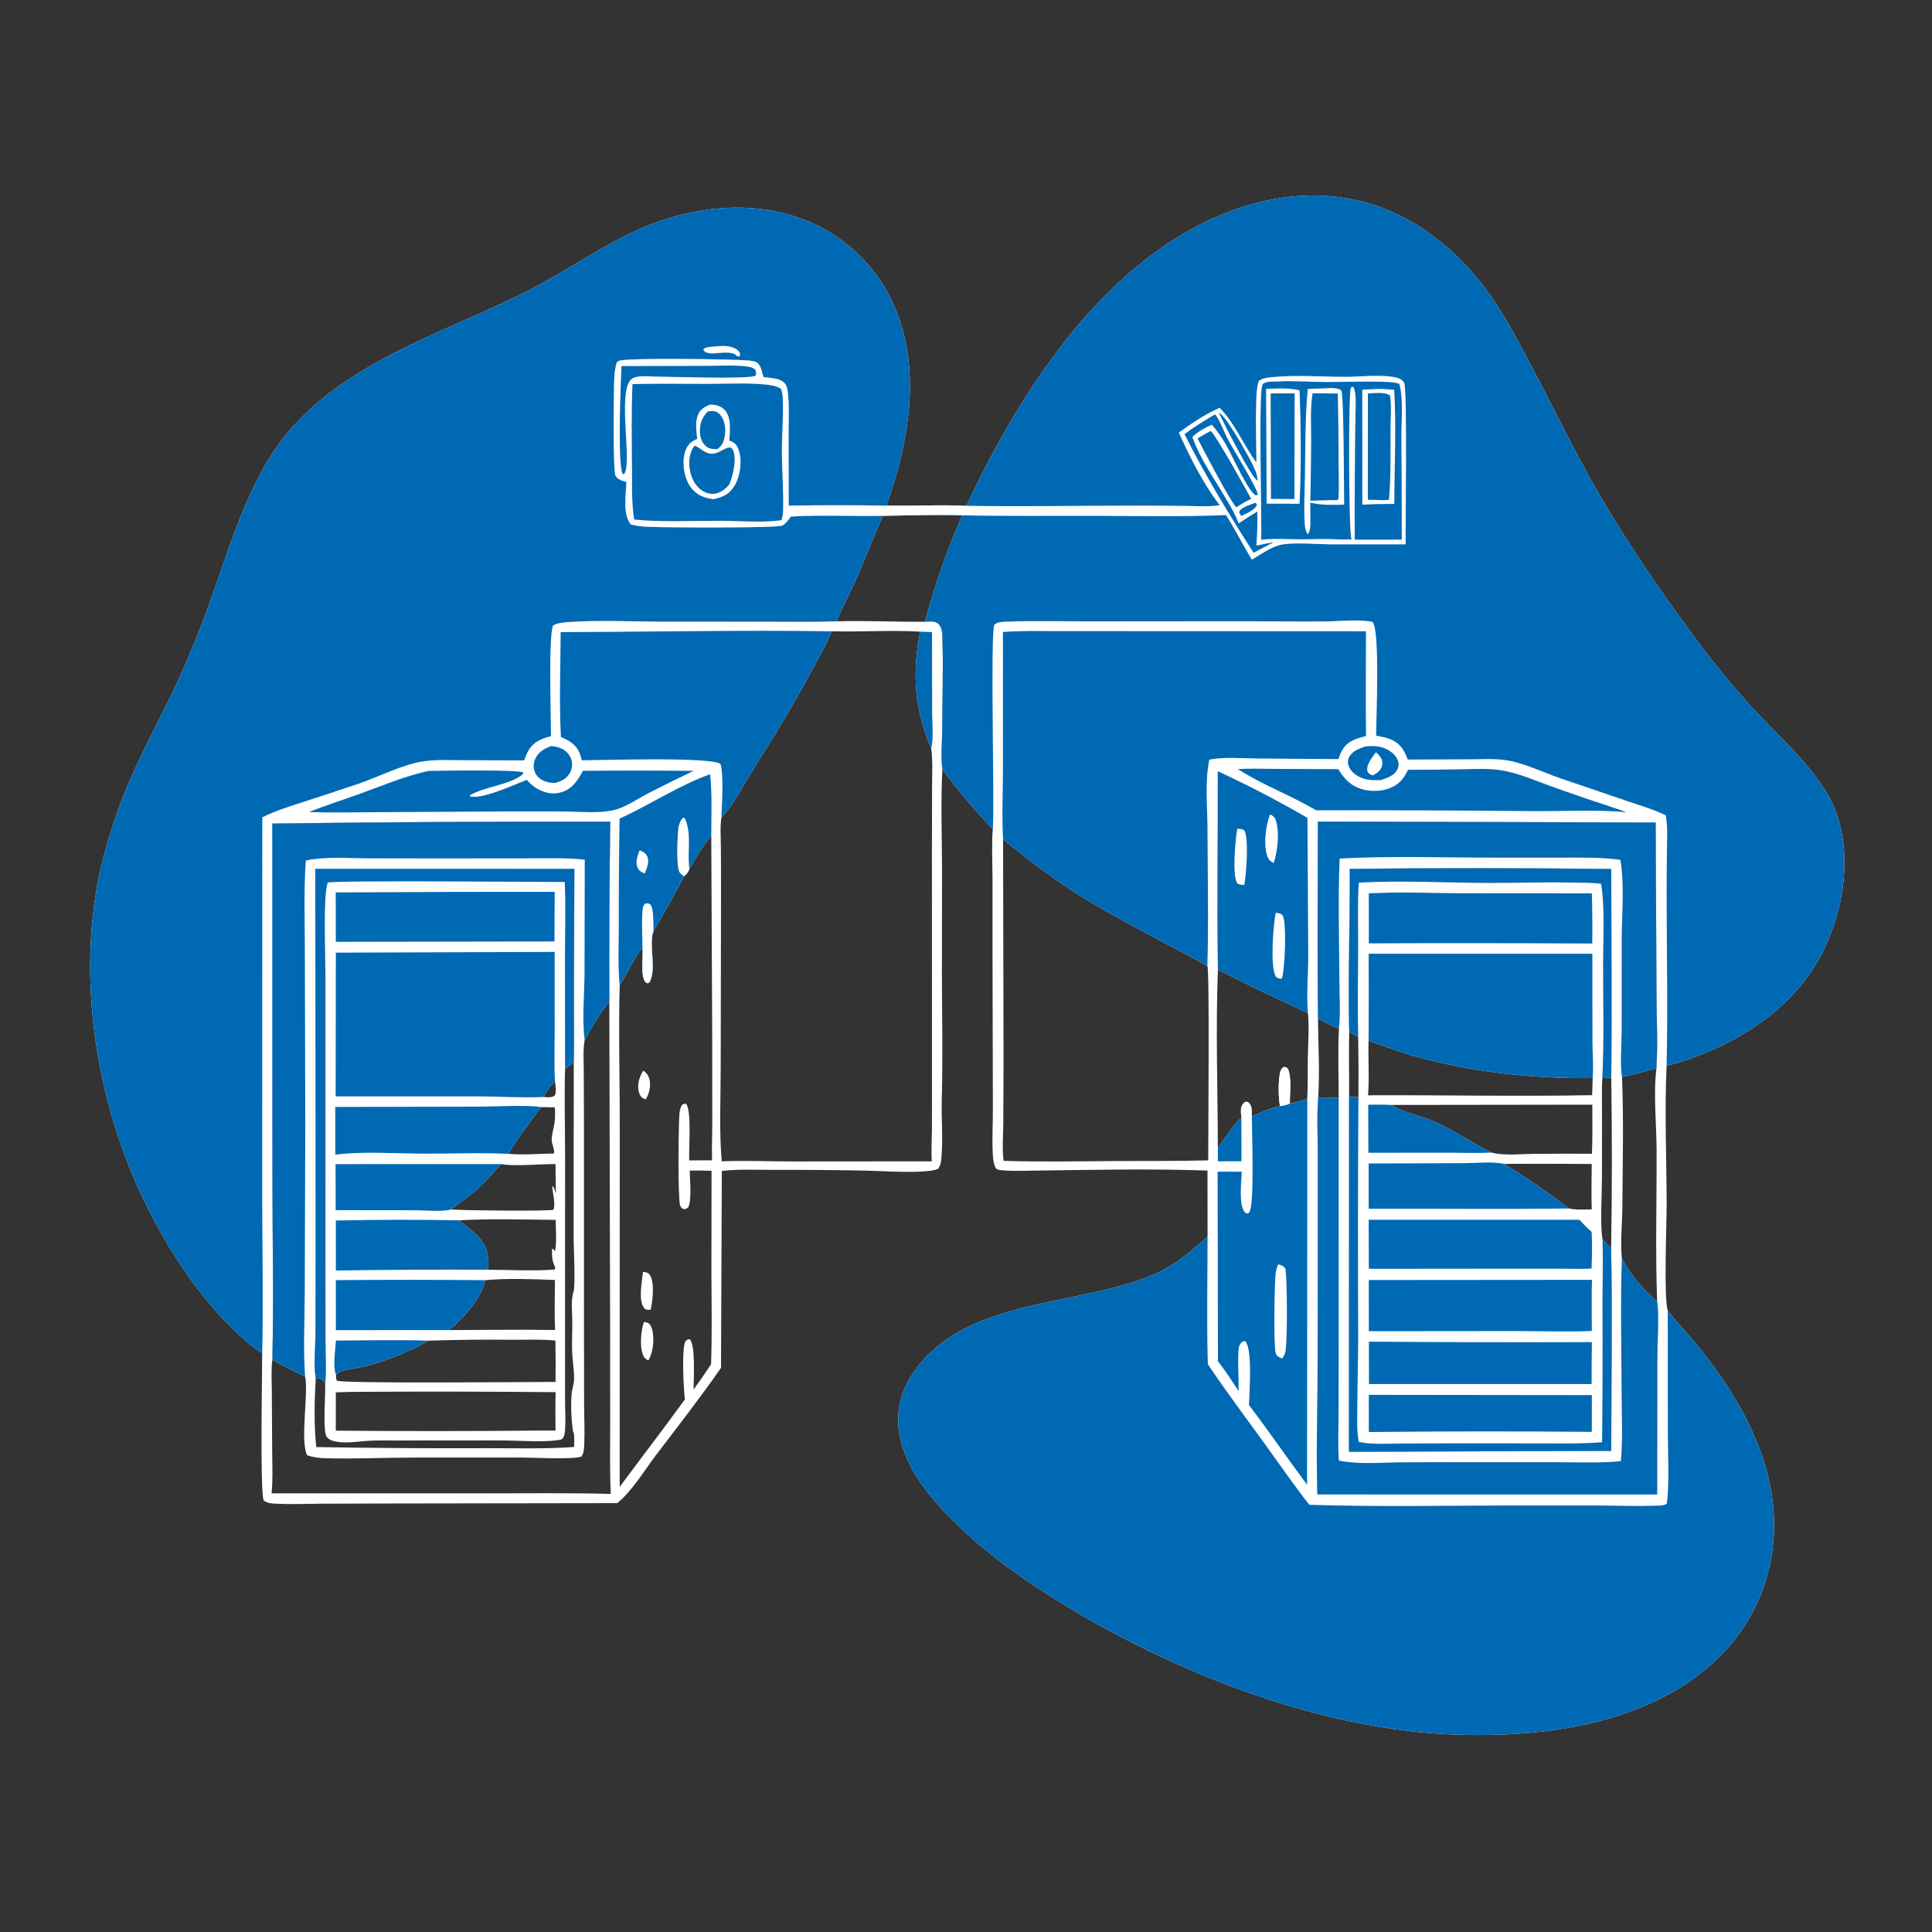 <?xml version="1.0" encoding="utf-8" ?>
<svg xmlns="http://www.w3.org/2000/svg" xmlns:xlink="http://www.w3.org/1999/xlink" width="1024" height="1024">
	<rect width="100%" height="100%" fill="#333333" stroke="none"/>
	<path fill="white" d="M512.238 268.076C541.133 206.354 586.42 135.794 653.711 111.37C681.89 101.142 712.538 100.391 739.965 113.285C758.726 122.105 774.582 136.187 787.033 152.615C796.059 164.525 802.991 177.704 809.981 190.862C819.223 208.259 827.963 225.919 837.22 243.304C854.161 275.118 873.904 304.814 895.237 333.822Q910.094 354.323 926.98 373.188C942.121 390.22 965.492 409.175 973.222 430.809C981.535 454.074 977.235 481.497 966.682 503.301C952.6 532.396 924.624 551.153 894.77 561.527Q889.131 563.477 883.328 564.867C882.213 589.16 883.312 613.804 883.36 638.14C883.381 648.397 881.776 688.238 883.941 694.658C889.252 701.551 895.482 707.794 900.911 714.62C922.713 742.035 941.425 775.169 940.22 811.286Q940.189 812.495 940.129 813.703Q940.068 814.911 939.978 816.117Q939.888 817.324 939.767 818.527Q939.647 819.731 939.497 820.931Q939.347 822.131 939.167 823.327Q938.987 824.524 938.777 825.715Q938.568 826.906 938.329 828.092Q938.09 829.278 937.821 830.457Q937.553 831.636 937.255 832.809Q936.958 833.981 936.631 835.146Q936.304 836.31 935.949 837.467Q935.594 838.623 935.21 839.77Q934.826 840.917 934.413 842.054Q934.001 843.191 933.56 844.318Q933.12 845.444 932.652 846.56Q932.183 847.675 931.688 848.778Q931.192 849.881 930.669 850.972Q930.146 852.063 929.596 853.14Q929.046 854.217 928.469 855.281Q927.893 856.344 927.29 857.393Q926.687 858.442 926.059 859.475Q925.43 860.508 924.776 861.526Q924.122 862.543 923.443 863.544Q922.764 864.545 922.06 865.529Q921.357 866.513 920.629 867.479Q919.901 868.445 919.149 869.393Q918.397 870.34 917.623 871.269Q916.848 872.198 916.05 873.107Q915.252 874.016 914.432 874.905Q913.612 875.795 912.77 876.663Q911.928 877.532 911.065 878.379Q910.202 879.226 909.318 880.052C873.373 913.741 819.175 920.926 771.975 919.396C701.361 917.107 625.655 887.778 565.815 851.63C541.947 837.212 518.637 820.706 499.554 800.219C487.123 786.873 475.307 769.618 476.085 750.56C476.471 741.107 480.264 732.448 485.927 724.972C513.726 688.276 570.462 692.217 609.499 676.387C621.944 671.341 630.235 664.335 640.032 655.398L640.003 620.415C609.491 619.361 578.225 620.055 547.682 620.462C544.79 620.5 529.369 621.044 528.088 619.47C526.427 617.431 526.261 613.215 526.142 610.639C525.782 602.845 526.305 595.025 526.243 587.228L526.069 511.607L526.058 465.495C526.032 456.891 525.517 448.04 526.19 439.479C516.564 429.244 507.688 419.056 499.468 407.656C498.573 425.134 499.244 442.835 499.3 460.333L499.228 517.803C499.336 539.42 499.736 561.031 499.161 582.643C498.895 592.653 499.821 602.859 499.032 612.829C498.828 615.409 498.747 617.554 497.081 619.612C490.232 622.271 467.056 620.593 459.169 620.454Q434.554 619.975 409.934 620.058C400.92 620.055 391.538 619.597 382.584 620.611L382.148 724.974C371.164 740.83 359.326 755.93 347.664 771.277C341.36 779.571 335.233 790.042 327.159 796.696L208.289 796.873L170.139 796.985C162.417 797.037 154.573 797.379 146.861 797.02C144.484 796.91 141.709 796.839 139.787 795.321C137.708 790.846 139.024 727.674 138.963 717.066C135.159 715.079 131.35 711.651 128.164 708.807C106.704 689.651 89.218 662.715 76.706 636.981C52.967 588.154 42.287 528.847 50.572 474.99C52.843 460.224 56.917 445.621 61.802 431.52C69.641 408.891 80.964 388.427 91.409 366.996C96.462 356.628 100.889 345.883 105.209 335.194C117.385 305.068 125.244 271.837 142.077 243.889C171.503 195.033 230.643 178.78 278.543 154.756C297.679 145.158 315.277 132.711 334.591 123.431C361.666 110.422 394.645 105.268 423.493 115.468Q424.494 115.816 425.485 116.189Q426.477 116.561 427.459 116.958Q428.442 117.355 429.414 117.776Q430.386 118.197 431.348 118.642Q432.309 119.087 433.259 119.556Q434.209 120.024 435.148 120.516Q436.086 121.008 437.012 121.523Q437.938 122.038 438.851 122.575Q439.764 123.113 440.664 123.672Q441.563 124.232 442.448 124.814Q443.334 125.396 444.204 125.999Q445.075 126.603 445.931 127.228Q446.786 127.853 447.626 128.498Q448.466 129.144 449.29 129.81Q450.114 130.477 450.921 131.163Q451.728 131.849 452.518 132.555Q453.308 133.261 454.08 133.987Q454.852 134.712 455.606 135.456Q456.36 136.2 457.096 136.963Q457.831 137.725 458.548 138.506Q459.264 139.286 459.961 140.084Q460.658 140.882 461.336 141.697Q462.013 142.511 462.67 143.343Q463.326 144.174 463.962 145.021Q464.599 145.868 465.214 146.731Q465.829 147.594 466.422 148.471Q467.016 149.349 467.588 150.241Q468.159 151.133 468.709 152.038Q469.258 152.944 469.786 153.863Q470.313 154.782 470.817 155.714Q471.321 156.646 471.802 157.59Q472.283 158.534 472.741 159.489C488.988 193.854 482.038 233.498 469.826 268.004C483.919 268.155 498.172 267.493 512.238 268.076ZM510.022 273.117C496.001 272.66 482.005 273.21 467.992 273.393C451.739 273.714 435.407 272.816 419.172 273.784C417.931 275.479 416.58 277.47 414.71 278.529C412.174 279.965 351.78 279.616 343.786 279.228C340.6 279.074 337.348 278.855 334.288 277.897C330.01 272.556 331.662 261.928 332.075 255.452C329.999 254.881 327.494 254.251 326.279 252.308C324.805 249.951 325.243 205.735 325.609 199.883C325.77 197.31 326.14 194.825 326.79 192.327C327.416 191.621 327.407 191.482 328.378 191.169C333.296 189.585 387.986 190.381 395.802 191.002C397.524 191.139 399.952 191.275 401.401 192.321C403.331 193.715 403.997 197.644 404.629 199.829C408.172 200.403 413.399 200.293 415.94 203.175C417.306 204.724 417.485 207.246 417.689 209.245C418.379 216.022 417.935 223.105 417.946 229.921L418.019 268.004Q443.922 267.56 469.826 268.004C482.038 233.498 488.988 193.854 472.741 159.489Q472.283 158.534 471.802 157.59Q471.321 156.646 470.817 155.714Q470.313 154.782 469.786 153.863Q469.258 152.944 468.709 152.038Q468.159 151.133 467.588 150.241Q467.016 149.349 466.422 148.471Q465.829 147.594 465.214 146.731Q464.599 145.868 463.962 145.021Q463.326 144.174 462.67 143.343Q462.013 142.511 461.336 141.697Q460.658 140.882 459.961 140.084Q459.264 139.286 458.548 138.506Q457.831 137.725 457.096 136.963Q456.36 136.2 455.606 135.456Q454.852 134.712 454.08 133.987Q453.308 133.261 452.518 132.555Q451.728 131.849 450.921 131.163Q450.114 130.477 449.29 129.81Q448.466 129.144 447.626 128.498Q446.786 127.853 445.931 127.228Q445.075 126.603 444.205 125.999Q443.334 125.396 442.448 124.814Q441.563 124.232 440.664 123.672Q439.764 123.113 438.851 122.575Q437.938 122.038 437.012 121.523Q436.086 121.008 435.148 120.516Q434.209 120.024 433.259 119.556Q432.309 119.087 431.348 118.642Q430.386 118.197 429.414 117.776Q428.442 117.355 427.459 116.958Q426.477 116.561 425.485 116.189Q424.494 115.816 423.493 115.468C394.645 105.268 361.666 110.422 334.591 123.431C315.277 132.711 297.679 145.158 278.543 154.756C230.643 178.78 171.503 195.033 142.077 243.889C125.244 271.837 117.385 305.068 105.209 335.194C100.889 345.883 96.462 356.628 91.409 366.996C80.964 388.427 69.641 408.891 61.802 431.52C56.917 445.621 52.843 460.224 50.572 474.99C42.287 528.847 52.967 588.154 76.706 636.981C89.218 662.715 106.704 689.651 128.164 708.807C131.35 711.651 135.159 715.079 138.963 717.066C139.024 727.674 137.708 790.846 139.787 795.321C141.709 796.839 144.484 796.91 146.861 797.02C154.573 797.379 162.417 797.037 170.139 796.985L208.289 796.873L327.159 796.696C335.233 790.042 341.36 779.571 347.664 771.277C359.326 755.93 371.164 740.83 382.148 724.974L382.584 620.611C391.538 619.597 400.92 620.055 409.934 620.058Q434.554 619.975 459.169 620.454C467.056 620.593 490.232 622.271 497.081 619.612C498.747 617.554 498.828 615.409 499.032 612.829C499.821 602.859 498.895 592.653 499.161 582.643C499.736 561.031 499.336 539.42 499.228 517.803L499.3 460.333C499.244 442.835 498.573 425.134 499.468 407.656C498.616 401.157 499.327 394.123 499.359 387.541C499.439 371.373 500.013 354.988 499.517 338.839C499.429 335.97 499.511 332.485 497.147 330.487C495.316 328.941 492.376 329.416 490.157 329.524C495.533 310.222 501.929 291.474 510.022 273.117ZM645.479 608.225C649.848 602.727 652.859 597.274 657.97 592.232C657.764 590.511 657.44 588.665 657.867 586.954C658.215 585.565 658.916 584.643 660.143 583.901C661.038 583.985 661.291 583.832 661.976 584.51C663.868 586.384 663.48 589.17 663.519 591.636C668.292 589.649 673.312 587.295 678.394 586.256C677.617 581.303 677.454 574.673 678.252 569.717C678.529 567.997 678.857 566.636 680.298 565.546C681.584 565.581 681.596 565.544 682.562 566.382C684.799 571.331 683.522 579.42 683.664 584.871C686.787 584.159 690.032 583.623 692.901 582.147C693.248 574.857 693.041 567.482 693.184 560.176C693.332 552.583 693.937 544.582 693.247 537.018C685.558 533.201 677.66 529.776 669.924 526.051C661.745 522.113 653.733 517.851 645.507 514.008C644.309 545.401 645.395 576.831 645.479 608.225ZM877.539 435.942L698.489 435.444C698.482 470.257 698.121 505.109 698.562 539.917C698.669 553.794 699.564 567.99 698.652 581.828C697.907 592.042 698.465 602.636 698.468 612.894L698.458 672.018L698.326 734.982C698.136 753.975 697.582 773.084 698.262 792.069L878.285 792.083L878.4 719.476C878.413 712.507 879.399 695.879 878.316 689.864C877.339 663.246 878.125 636.398 878.036 609.752C877.989 595.468 876.248 580.393 877.942 566.208C878.755 552.917 877.978 539.079 877.967 525.742L877.539 435.942ZM639.94 511.981C616.853 499.182 593.193 487.83 570.817 473.7C557.057 465.01 544.253 455.136 531.651 444.876L531.9 562.156L531.763 595.56C531.707 602.041 531.079 608.841 531.934 615.272C551.483 615.879 570.984 615.52 590.536 615.383C607.146 615.266 623.78 615.444 640.383 615.016C640.338 604.119 641.167 514.685 639.94 511.981Z"/>
	<path fill="white" d="M138.963 717.066C135.159 715.079 131.35 711.651 128.164 708.807C106.704 689.651 89.218 662.715 76.706 636.981C52.967 588.154 42.287 528.847 50.572 474.99C52.843 460.224 56.917 445.621 61.802 431.52C69.641 408.891 80.964 388.427 91.409 366.996C96.462 356.628 100.889 345.883 105.209 335.194C117.385 305.068 125.244 271.837 142.077 243.889C171.503 195.033 230.643 178.78 278.543 154.756C297.679 145.158 315.277 132.711 334.591 123.431C361.666 110.422 394.645 105.268 423.493 115.468Q424.494 115.816 425.485 116.189Q426.477 116.561 427.459 116.958Q428.442 117.355 429.414 117.776Q430.386 118.197 431.348 118.642Q432.309 119.087 433.259 119.556Q434.209 120.024 435.148 120.516Q436.086 121.008 437.012 121.523Q437.938 122.038 438.851 122.575Q439.764 123.113 440.664 123.672Q441.563 124.232 442.448 124.814Q443.334 125.396 444.204 125.999Q445.075 126.603 445.931 127.228Q446.786 127.853 447.626 128.498Q448.466 129.144 449.29 129.81Q450.114 130.477 450.921 131.163Q451.728 131.849 452.518 132.555Q453.308 133.261 454.08 133.987Q454.852 134.712 455.606 135.456Q456.36 136.2 457.096 136.963Q457.831 137.725 458.548 138.506Q459.264 139.286 459.961 140.084Q460.658 140.882 461.336 141.697Q462.013 142.511 462.67 143.343Q463.326 144.174 463.962 145.021Q464.599 145.868 465.214 146.731Q465.829 147.594 466.422 148.471Q467.016 149.349 467.588 150.241Q468.159 151.133 468.709 152.038Q469.258 152.944 469.786 153.863Q470.313 154.782 470.817 155.714Q471.321 156.646 471.802 157.59Q472.283 158.534 472.741 159.489C488.988 193.854 482.038 233.498 469.826 268.004Q443.923 267.56 418.019 268.004L417.946 229.921C417.935 223.105 418.379 216.022 417.689 209.245C417.485 207.246 417.306 204.724 415.94 203.175C413.399 200.293 408.172 200.403 404.629 199.829C403.997 197.644 403.331 193.715 401.401 192.321C399.952 191.275 397.524 191.139 395.802 191.002C387.986 190.381 333.296 189.585 328.378 191.169C327.407 191.482 327.416 191.621 326.79 192.327C326.14 194.825 325.77 197.31 325.609 199.883C325.243 205.735 324.805 249.951 326.279 252.308C327.494 254.251 329.999 254.881 332.075 255.452C331.662 261.928 330.01 272.556 334.288 277.897C337.348 278.855 340.6 279.074 343.786 279.228C351.78 279.616 412.174 279.965 414.71 278.529C416.58 277.47 417.931 275.479 419.172 273.784C435.407 272.816 451.739 273.714 467.992 273.393C462.993 284.506 458.684 295.935 453.753 307.086C450.483 314.482 446.353 321.775 443.517 329.314C458.986 328.83 474.644 329.707 490.157 329.524C492.376 329.416 495.316 328.941 497.147 330.487C499.511 332.485 499.429 335.97 499.517 338.839C500.013 354.988 499.439 371.373 499.359 387.541C499.327 394.123 498.616 401.157 499.468 407.656C498.573 425.134 499.244 442.835 499.3 460.333L499.228 517.803C499.336 539.42 499.736 561.031 499.161 582.643C498.895 592.653 499.821 602.859 499.032 612.829C498.828 615.409 498.747 617.554 497.081 619.612C490.232 622.271 467.056 620.593 459.169 620.454Q434.554 619.975 409.934 620.058C400.92 620.055 391.538 619.597 382.584 620.611L382.148 724.974C371.164 740.83 359.326 755.93 347.664 771.277C341.36 779.571 335.233 790.042 327.159 796.696L208.289 796.873L170.139 796.985C162.417 797.037 154.573 797.379 146.861 797.02C144.484 796.91 141.709 796.839 139.787 795.321C137.708 790.846 139.024 727.674 138.963 717.066ZM144.37 720.577C143.637 726.047 144.068 732.094 144.075 737.62L144.249 768.624C144.327 776.231 144.676 783.936 143.948 791.514L255.847 791.508C278.458 791.511 301.119 791.209 323.722 791.797C323.15 779.328 323.388 766.736 323.411 754.254L323.375 702.918L322.955 530.831Q322.798 483.17 323.437 435.513Q233.881 435.32 144.333 436.506L144.397 622.258C144.402 654.993 145.061 687.857 144.37 720.577ZM493.566 396.759C484.706 375.725 483.31 357.015 487.726 334.783C472.126 333.884 456.403 334.988 440.781 334.595C438.562 340.727 434.869 346.714 431.811 352.49C421.458 372.051 410.049 390.598 398.3 409.337C393.244 417.401 388.924 426.375 382.378 433.357C381.586 437.804 382.045 443.18 382.064 447.724Q382.186 461.782 382.153 475.841L381.99 565.217C381.992 581.824 381.116 598.993 382.518 615.513C394.877 615.034 407.48 615.584 419.87 615.595L493.879 615.533C493.49 609.488 493.925 603.395 493.949 597.34L493.962 563.031L493.943 449.947L494.015 416.857C494.027 410.246 494.453 403.308 493.566 396.759ZM362.534 464.486C357.492 474.358 351.927 483.933 346.367 493.52C346.266 493.828 346.158 494.135 346.064 494.446C343.986 501.359 348.074 513.945 344.212 520.705L343.209 521.186C342.107 520.734 341.75 520.35 341.329 519.203C339.595 514.473 340.942 507.438 340.53 502.34C335.62 508.098 332.872 515.831 328.446 522.076C327.756 547.859 328.555 573.839 328.487 599.647L328.453 788.077C339.901 772.569 351.72 757.309 363.009 741.689C362.296 736.09 361.227 714.879 363.25 710.921C364.284 710.076 364.22 709.763 365.617 709.84C368.769 713.333 367.616 731.091 367.588 736.49Q372.415 729.928 376.869 723.108C377.442 707.073 377.118 690.915 377.066 674.866L377.135 620.53C373.275 620.393 369.422 620.392 365.56 620.405C365.629 624.952 366.774 636.604 364.678 640.046C363.512 640.83 363.452 640.866 362.051 640.813C361.206 640.102 360.761 639.845 360.443 638.747C359.231 634.55 359.6 596.355 360.108 590.352C360.257 588.595 360.565 587.242 361.41 585.697C362.513 585.006 362.477 584.855 363.728 585.118C366.678 589.414 364.96 608.708 365.303 615.025Q371.353 615.044 377.403 615.003C377.189 608.485 377.525 601.884 377.514 595.351L377.481 548.254L376.986 442.97C372.383 448.329 368.984 454.477 365.413 460.541C364.715 462.366 364.077 463.252 362.534 464.486Z"/>
	<path fill="#0069B4" d="M138.963 717.066C135.159 715.079 131.35 711.651 128.164 708.807C106.704 689.651 89.218 662.715 76.706 636.981C52.967 588.154 42.287 528.847 50.572 474.99C52.843 460.224 56.917 445.621 61.802 431.52C69.641 408.891 80.964 388.427 91.409 366.996C96.462 356.628 100.889 345.883 105.209 335.194C117.385 305.068 125.244 271.837 142.077 243.889C171.503 195.033 230.643 178.78 278.543 154.756C297.679 145.158 315.277 132.711 334.591 123.431C361.666 110.422 394.645 105.268 423.493 115.468Q424.494 115.816 425.485 116.189Q426.477 116.561 427.459 116.958Q428.442 117.355 429.414 117.776Q430.386 118.197 431.348 118.642Q432.309 119.087 433.259 119.556Q434.209 120.024 435.148 120.516Q436.086 121.008 437.012 121.523Q437.938 122.038 438.851 122.575Q439.764 123.113 440.664 123.672Q441.563 124.232 442.448 124.814Q443.334 125.396 444.204 125.999Q445.075 126.603 445.931 127.228Q446.786 127.853 447.626 128.498Q448.466 129.144 449.29 129.81Q450.114 130.477 450.921 131.163Q451.728 131.849 452.518 132.555Q453.308 133.261 454.08 133.987Q454.852 134.712 455.606 135.456Q456.36 136.2 457.096 136.963Q457.831 137.725 458.548 138.506Q459.264 139.286 459.961 140.084Q460.658 140.882 461.336 141.697Q462.013 142.511 462.67 143.343Q463.326 144.174 463.962 145.021Q464.599 145.868 465.214 146.731Q465.829 147.594 466.422 148.471Q467.016 149.349 467.588 150.241Q468.159 151.133 468.709 152.038Q469.258 152.944 469.786 153.863Q470.313 154.782 470.817 155.714Q471.321 156.646 471.802 157.59Q472.283 158.534 472.741 159.489C488.988 193.854 482.038 233.498 469.826 268.004Q443.923 267.56 418.019 268.004L417.946 229.921C417.935 223.105 418.379 216.022 417.689 209.245C417.485 207.246 417.306 204.724 415.94 203.175C413.399 200.293 408.172 200.403 404.629 199.829C403.997 197.644 403.331 193.715 401.401 192.321C399.952 191.275 397.524 191.139 395.802 191.002C387.986 190.381 333.296 189.585 328.378 191.169C327.407 191.482 327.416 191.621 326.79 192.327C326.14 194.825 325.77 197.31 325.609 199.883C325.243 205.735 324.805 249.951 326.279 252.308C327.494 254.251 329.999 254.881 332.075 255.452C331.662 261.928 330.01 272.556 334.288 277.897C337.348 278.855 340.6 279.074 343.786 279.228C351.78 279.616 412.174 279.965 414.71 278.529C416.58 277.47 417.931 275.479 419.172 273.784C435.407 272.816 451.739 273.714 467.992 273.393C462.993 284.506 458.684 295.935 453.753 307.086C450.483 314.482 446.353 321.775 443.517 329.314C431.038 329.759 418.471 329.495 405.981 329.505L348.276 329.477C332.894 329.358 317.232 328.639 301.88 329.655C299.039 329.843 295.463 330.057 293.046 331.636C290.664 338.388 292.028 380.314 292.044 390.195C287.215 391.398 283.014 393.021 280.281 397.482C279.215 399.223 278.508 401.095 277.828 403.011L245.866 402.919C238.914 402.906 231.724 402.533 224.823 403.453C214.041 404.89 200.645 411.729 190.164 415.338Q175.611 420.257 160.991 424.974C153.649 427.383 145.886 429.671 139.012 433.23L138.992 637.212C138.992 663.778 139.618 690.518 138.963 717.066Z"/>
	<path fill="white" d="M377.907 183.696C381.121 183.412 385.088 182.983 388.156 184.087C389.766 184.667 391.502 185.477 392.165 187.169C392.474 187.959 392.176 188.234 391.904 188.974C390.485 188.973 390.35 188.504 389.335 187.622C383.847 185.774 379.12 188.182 374.866 186.97C373.638 186.62 373.426 186.322 372.775 185.336L373.135 184.751C374.709 183.936 376.162 183.854 377.907 183.696Z"/>
	<path fill="white" d="M144.333 436.506Q233.881 435.321 323.437 435.513Q322.798 483.169 322.955 530.831C317.766 537.129 313.88 544.188 309.89 551.269C309.863 551.416 309.833 551.562 309.808 551.709C308.937 556.846 309.387 562.642 309.406 567.857L309.509 595.743L309.524 704.509L309.591 744.829C309.611 751.357 309.956 757.98 309.692 764.496C309.595 766.872 309.643 770.223 308.1 772.069C302.558 773.646 283.922 772.557 277.287 772.537L219.481 772.536C203.908 772.55 188.17 773.309 172.628 772.906C169.329 772.82 165.873 772.419 162.763 771.28C158.918 763.282 163.652 738.728 161.707 729.488C155.633 726.932 150.022 723.94 144.37 720.577C145.061 687.857 144.402 654.993 144.397 622.258L144.333 436.506ZM167.372 730.293C166.671 742.2 166.342 755.144 167.621 766.983Q213.087 767.753 258.559 767.572C273.693 767.551 289.179 768.042 304.27 766.92C304.405 763.951 304.491 761.267 303.936 758.328L303.848 759.255L303.733 759.192C302.871 752.791 302.408 745.173 302.992 738.731C303.24 735.994 304.271 733.531 304.285 730.726C304.308 725.882 303.413 721.183 303.239 716.361C303.039 710.823 303.428 705.256 303.326 699.713C303.229 694.429 302.523 689.554 303.998 684.365L303.96 684.886C305.105 681.08 304.032 661.331 304.032 656.036L304.104 563.202C304.42 551.611 304.151 539.967 304.192 528.368L304.421 460.517L167.094 460.503L167.331 660.221L167.185 708.264C167.145 714.608 166.134 724.35 167.372 730.293Z"/>
	<path fill="#0069B4" d="M144.333 436.506Q233.881 435.321 323.437 435.513Q322.798 483.169 322.955 530.831C317.766 537.129 313.88 544.188 309.89 551.269C308.469 540.301 309.695 527.412 309.813 516.256L309.931 455.628C299.527 454.513 288.975 454.928 278.522 454.942L231.403 454.988L193.939 454.927C183.373 454.844 172.541 453.918 162.108 456.075C160.925 471.924 161.577 488.416 161.575 504.329L161.812 596.239L161.52 685.044C161.49 699.742 160.679 714.857 161.707 729.488C155.633 726.932 150.022 723.94 144.37 720.577C145.061 687.857 144.402 654.993 144.397 622.258L144.333 436.506Z"/>
	<path fill="white" d="M167.094 460.503L304.421 460.517L304.192 528.368C304.151 539.967 304.42 551.611 304.104 563.202C302.501 564.275 300.989 565.388 299.5 566.613C299.049 582.038 299.51 597.575 299.507 613.015L299.483 707.742L299.49 742.052C299.495 747.087 299.869 752.315 299.533 757.326C299.422 758.978 299.239 761.298 298.047 762.563C297.611 763.025 297.176 763.03 296.576 763.141C288.695 764.601 275.336 763.508 266.928 763.477L208.267 763.482C203.867 763.491 199.442 763.397 195.049 763.667C190.208 763.964 185.257 764.834 180.411 764.387C177.853 764.151 174.695 763.692 173.091 761.428C171.042 758.535 172.518 739.204 172.377 733.884C172.065 733.203 171.737 732.371 171.277 731.781C170.327 730.561 168.792 730.497 167.372 730.293C166.134 724.35 167.145 714.608 167.185 708.264L167.331 660.221L167.094 460.503ZM294.428 758.213C294.426 751.447 294.259 744.633 294.497 737.874Q240.492 737.37 186.485 737.721L177.992 737.945L177.987 758.284Q232.181 758.745 286.375 758.228L294.428 758.213ZM178.133 728.726C178.102 729.902 177.946 730.77 178.605 731.799C183.148 733.403 279.429 732.458 294.461 732.455Q294.559 721.478 294.379 710.503C287.173 709.769 279.656 710.143 272.399 710.114Q249.668 709.845 226.947 710.574C219.383 715.223 210.193 718.903 201.811 721.783C197.469 723.276 193.116 724.299 188.618 725.199C186.072 725.708 182.642 725.954 180.287 727.009C179.278 727.461 178.843 727.917 178.133 728.726ZM294.206 704.941C293.793 696.138 294.115 687.237 294.127 678.423C282.515 677.972 268.752 677.426 257.266 678.519C254.34 689.372 246.346 697.725 238.064 704.971C256.766 704.949 275.51 704.592 294.206 704.941ZM294.16 573.061C291.757 575.614 289.601 578.164 288.209 581.43C290.375 581.557 292.304 581.974 294.088 580.595C295.023 578.394 294.359 575.408 294.16 573.061ZM243.287 646.783C250.597 653.085 258.178 657.019 258.868 667.835C258.98 669.592 258.952 671.27 258.53 672.985C270.177 673.011 282.372 673.776 293.968 672.9L294.33 671.876C292.656 668.484 292.445 665.845 292.578 662.073L293.082 661.82L294.224 663.416L293.411 664.794C295.491 661.883 294.485 650.9 294.503 646.566C277.514 646.382 260.241 645.877 243.287 646.783ZM286.76 586.779C280.857 594.878 274.546 602.889 269.496 611.557C277.338 612.249 285.731 611.52 293.628 611.382C294.076 609.215 292.418 606.43 292.407 604.117C292.394 601.417 293.42 598.194 293.851 595.494C294.306 592.644 294.231 589.798 294.105 586.927L286.76 586.779ZM265.579 616.982C260.936 622.103 256.401 627.398 251.117 631.879C247.263 635.147 242.986 637.85 239.069 641.038C243.862 641.557 291.589 642.079 293.352 641.184C294.596 638.216 292.8 631.98 292.703 628.564C293.335 629.121 293.578 629.378 293.838 630.208C294.01 630.76 294.169 631.317 294.377 631.857L294.634 632.507L294.426 616.979C286.869 616.935 272.044 618.31 265.579 616.982Z"/>
	<path fill="#0069B4" d="M167.094 460.503L304.421 460.517L304.192 528.368C304.151 539.967 304.42 551.611 304.104 563.202C302.501 564.275 300.989 565.388 299.5 566.613L299.444 507.196C299.485 493.984 299.878 480.678 299.322 467.478C286.256 467.477 176.395 466.518 173.73 467.806C171.144 473.964 172.505 507.997 172.505 517.39L172.487 664.95L172.537 710.311C172.549 718.046 173.131 726.214 172.377 733.884C172.065 733.203 171.737 732.371 171.277 731.781C170.327 730.561 168.792 730.497 167.372 730.293C166.134 724.35 167.145 714.608 167.185 708.264L167.331 660.221L167.094 460.503Z"/>
	<path fill="#0069B4" d="M178.002 504.92L293.977 504.534L293.964 548.894C293.961 556.914 293.681 565.057 294.16 573.061C291.757 575.614 289.601 578.164 288.209 581.43C276.464 581.958 264.562 581.122 252.797 581.081L177.905 581.086L178.002 504.92Z"/>
	<path fill="#0069B4" d="M238.832 472.746L293.978 472.665L293.888 499.001L234.25 499.093L177.994 499.192L177.946 472.999L238.832 472.746Z"/>
	<path fill="#0069B4" d="M177.691 586.702L253.945 586.545C262.237 586.527 279.22 585.543 286.76 586.779C280.857 594.878 274.546 602.889 269.496 611.557C254.332 610.85 238.814 611.547 223.611 611.465C209.166 611.386 191.823 610.124 177.697 612.034L177.691 586.702Z"/>
	<path fill="#0069B4" d="M177.998 646.9Q210.641 646.187 243.287 646.783C250.597 653.085 258.178 657.019 258.868 667.835C258.98 669.592 258.952 671.27 258.53 672.985Q218.267 672.816 178.007 673.396L177.998 646.9Z"/>
	<path fill="#0069B4" d="M177.996 678.5Q217.631 678.164 257.266 678.519C254.34 689.372 246.346 697.725 238.064 704.971L178.008 705.001L177.996 678.5Z"/>
	<path fill="#0069B4" d="M177.859 617.011L265.579 616.982C260.936 622.103 256.401 627.398 251.117 631.879C247.263 635.147 242.986 637.85 239.069 641.038C234.304 642.4 224.953 641.458 219.725 641.454L177.925 641.408L177.859 617.011Z"/>
	<path fill="#0069B4" d="M178.025 710.501C194.301 710.476 210.685 710.048 226.947 710.574C219.383 715.223 210.193 718.903 201.811 721.783C197.469 723.276 193.116 724.299 188.618 725.199C186.072 725.708 182.642 725.954 180.287 727.009C179.278 727.461 178.843 727.917 178.133 728.726C176.247 724.253 177.805 715.362 178.025 710.501Z"/>
	<path fill="white" d="M340.813 674.111C342.31 674.274 343.596 674.463 344.489 675.826C347.038 679.715 345.978 689.802 344.826 694.194C344.63 694.205 344.435 694.223 344.24 694.227C343.268 694.244 342.211 694.187 341.529 693.427C338.135 689.641 340.276 678.964 340.813 674.111Z"/>
	<path fill="white" d="M341.292 700.648C342.152 700.813 343.184 700.931 343.905 701.483C345.015 702.332 345.528 704.013 345.816 705.323C346.839 709.987 346.174 717.015 343.608 721.076C342.577 720.484 341.705 720.002 341.155 718.924C338.837 714.379 339.665 705.351 341.292 700.648Z"/>
	<path fill="white" d="M340.956 567.413C342.666 568.708 343.741 570.002 344.237 572.126C345.066 575.677 344.153 579.657 342.233 582.701C341.694 582.489 341.214 582.32 340.708 582.021C339.367 581.231 338.727 579.606 338.447 578.145C337.75 574.491 338.966 570.462 340.956 567.413Z"/>
	<path fill="#0069B4" d="M297.169 335.026C345.016 334.915 392.942 333.886 440.781 334.595C438.562 340.727 434.869 346.714 431.811 352.49C421.458 372.051 410.049 390.598 398.3 409.337C393.244 417.401 388.924 426.375 382.378 433.357C382.593 426.446 383.687 410.924 381.883 404.936C377.093 401.004 318.964 402.933 308.419 402.979C308.049 401.711 307.698 400.389 307.196 399.167C305.267 394.478 301.71 392.519 297.297 390.643C296.316 372.26 297.081 353.456 297.169 335.026Z"/>
	<path fill="#0069B4" d="M328.378 433.909C344.104 426.72 360.435 415.974 376.403 410.344C377.49 421.104 377.004 432.161 376.986 442.97C372.383 448.329 368.984 454.477 365.413 460.541C364.715 462.366 364.077 463.252 362.534 464.486C357.492 474.358 351.927 483.933 346.367 493.52C346.266 493.828 346.158 494.135 346.064 494.446C343.986 501.359 348.074 513.945 344.212 520.705L343.209 521.186C342.107 520.734 341.75 520.35 341.329 519.203C339.595 514.473 340.942 507.438 340.53 502.34C335.62 508.098 332.872 515.831 328.446 522.076C327.423 512.102 327.964 501.684 327.969 491.652Q327.909 462.778 328.378 433.909Z"/>
	<path fill="white" d="M340.53 502.34C340.44 496.233 340.104 489.963 340.46 483.873C340.559 482.167 340.585 480.163 341.949 478.955C343.302 478.645 343.337 478.698 344.607 479.282C346.67 481.589 346.229 490.202 346.367 493.52C346.266 493.828 346.158 494.135 346.064 494.446C343.986 501.359 348.074 513.945 344.212 520.705L343.209 521.186C342.107 520.734 341.75 520.35 341.329 519.203C339.595 514.473 340.942 507.438 340.53 502.34Z"/>
	<path fill="white" d="M362.534 464.486C362.449 464.415 362.366 464.343 362.28 464.275C361.651 463.779 360.86 463.258 360.368 462.624C358.182 459.813 359.033 443.451 359.526 439.146C359.751 437.177 360.607 434.597 362.185 433.336L363.016 433.807C366.737 441.998 364.201 451.521 365.352 460.126C365.37 460.265 365.392 460.403 365.413 460.541C364.715 462.366 364.077 463.252 362.534 464.486Z"/>
	<path fill="white" d="M338.961 450.694C340.713 451.307 342.114 452.004 342.962 453.727C344.401 456.65 342.824 460.138 341.751 462.923C341.576 462.873 341.397 462.834 341.226 462.772C339.819 462.257 338.582 461.292 337.948 459.908C336.607 456.979 337.938 453.508 338.961 450.694Z"/>
	<path fill="#0069B4" d="M308.964 408.547Q338.299 408.309 367.633 408.569Q355.867 414.146 344.281 420.089C337.756 423.394 331.314 428.307 324.006 429.65C316.372 431.054 308.101 430.231 300.372 430.121Q286.1 429.993 271.828 430.056L199.059 430.477C187.325 430.51 175.508 430.83 163.782 430.39C172.862 426.753 182.202 423.845 191.388 420.5C203.101 416.234 214.918 411.245 227.133 408.608C233.202 408.49 274.241 407.792 277.33 409.451L277.257 410.212C270.78 415.902 256.966 416.866 249.086 421.485L249.191 422.336L248.685 422.014C255.327 424.07 272.311 415.9 279.21 413.396C280.807 415.132 282.565 416.725 284.604 417.931C288.539 420.26 293.072 421.256 297.525 419.903C303.378 418.125 306.259 413.629 308.964 408.547Z"/>
	<path fill="#0069B4" d="M487.726 334.783L493.993 335.03L494.034 376.44C494.037 382.268 494.941 391.239 493.566 396.759C484.706 375.725 483.31 357.015 487.726 334.783Z"/>
	<path fill="#0069B4" d="M291.912 395.472C293.703 395.436 295.834 395.962 297.461 396.698C299.9 397.8 301.869 399.785 302.744 402.336Q302.897 402.784 303.003 403.246Q303.108 403.708 303.163 404.178Q303.219 404.648 303.225 405.122Q303.23 405.595 303.186 406.067Q303.141 406.538 303.047 407.002Q302.953 407.467 302.81 407.918Q302.667 408.37 302.477 408.804Q302.288 409.238 302.053 409.649C300.294 412.803 297.484 414.123 294.13 415.004C292.605 414.904 291.075 414.811 289.605 414.363C287.116 413.604 284.851 412.048 283.687 409.672C282.646 407.546 282.61 405.108 283.425 402.898C284.978 398.682 288.051 397.11 291.912 395.472Z"/>
	<path fill="#0069B4" d="M512.238 268.076C541.133 206.354 586.42 135.794 653.711 111.37C681.89 101.142 712.538 100.391 739.965 113.285C758.726 122.105 774.582 136.187 787.033 152.615C796.059 164.525 802.991 177.704 809.981 190.862C819.223 208.259 827.963 225.919 837.22 243.304C854.161 275.118 873.904 304.814 895.237 333.822Q910.094 354.323 926.98 373.188C942.121 390.22 965.492 409.175 973.222 430.809C981.535 454.074 977.235 481.497 966.682 503.301C952.6 532.396 924.624 551.153 894.77 561.527Q889.131 563.477 883.328 564.867C884.034 535.189 883.376 505.371 883.362 475.679Q883.339 463.524 883.484 451.37C883.543 445.094 884.03 438.361 882.892 432.178C876.545 428.986 869.377 426.963 862.672 424.653L827.109 412.543C817.764 409.362 807.353 404.12 797.61 402.82C791.467 402 784.891 402.431 778.693 402.448L746.169 402.574C745.357 400.657 744.579 398.599 743.384 396.886C739.949 391.958 734.915 390.887 729.369 389.941C729.424 379.775 731.47 335.383 727.597 329.725C726.968 329.532 726.39 329.363 725.735 329.279C718.085 328.306 709.5 329.305 701.762 329.374C688.044 329.496 674.324 329.275 660.606 329.279L577.943 329.343C563.3 329.351 548.479 328.905 533.855 329.48C531.482 329.574 528.983 329.502 527.043 331.036C524.779 335.116 527.177 425.92 526.24 438.853L526.19 439.479C516.564 429.244 507.688 419.056 499.468 407.656C498.616 401.157 499.327 394.123 499.359 387.541C499.439 371.373 500.013 354.988 499.517 338.839C499.429 335.97 499.511 332.485 497.147 330.487C495.316 328.941 492.376 329.416 490.157 329.524C495.533 310.222 501.929 291.474 510.022 273.117C496.001 272.66 482.005 273.21 467.992 273.393C451.739 273.714 435.407 272.816 419.172 273.784C417.931 275.479 416.58 277.47 414.71 278.529C412.174 279.965 351.78 279.616 343.786 279.228C340.6 279.074 337.348 278.855 334.288 277.897C330.01 272.556 331.662 261.928 332.075 255.452C329.999 254.881 327.494 254.251 326.279 252.308C324.805 249.951 325.243 205.735 325.609 199.883C325.77 197.31 326.14 194.825 326.79 192.327C327.416 191.621 327.407 191.482 328.378 191.169C333.296 189.585 387.986 190.381 395.802 191.002C397.524 191.139 399.952 191.275 401.401 192.321C403.331 193.715 403.997 197.644 404.629 199.829C408.172 200.403 413.399 200.293 415.94 203.175C417.306 204.724 417.485 207.246 417.689 209.245C418.379 216.022 417.935 223.105 417.946 229.921L418.019 268.004Q443.922 267.56 469.826 268.004C483.919 268.155 498.172 267.493 512.238 268.076Z"/>
	<path fill="white" d="M332.075 255.452C329.999 254.881 327.494 254.251 326.279 252.308C324.805 249.951 325.243 205.735 325.609 199.883C325.77 197.31 326.14 194.825 326.79 192.327C327.416 191.621 327.407 191.482 328.378 191.169C333.296 189.585 387.986 190.381 395.802 191.002C397.524 191.139 399.952 191.275 401.401 192.321C403.331 193.715 403.997 197.644 404.629 199.829C408.172 200.403 413.399 200.293 415.94 203.175C417.306 204.724 417.485 207.246 417.689 209.245C418.379 216.022 417.935 223.105 417.946 229.921L418.019 268.004Q443.922 267.56 469.826 268.004C483.919 268.155 498.172 267.493 512.238 268.076C542.268 268.596 572.326 267.969 602.361 267.975Q615.336 267.974 628.31 268.13C634.367 268.211 640.484 268.686 646.496 267.763C637.689 256.383 630.702 242.372 624.782 229.28C631.71 224.28 638.584 219.595 646.445 216.144C654.515 224.268 659.065 235.901 665.894 245.086C666.012 239.082 664.631 204.09 667.426 201.766C669.276 200.229 673.216 199.965 675.596 199.757C687.781 198.691 700.594 199.678 712.827 199.714C721.375 199.74 731.217 198.338 739.538 199.956C741.334 200.305 743.515 201.286 744.295 203.065C745.949 206.839 744.894 277.343 745.025 288.509L705.14 288.523C698.218 288.477 684.449 287.273 678.141 288.923C673.204 290.214 667.909 294.093 663.494 296.662C658.8 288.899 654.659 280.628 649.792 273.016C626.897 273.959 603.926 273.486 581.015 273.419C557.362 273.35 533.669 273.664 510.022 273.117C496.001 272.66 482.005 273.21 467.992 273.393C451.739 273.714 435.407 272.816 419.172 273.784C417.931 275.479 416.58 277.47 414.71 278.529C412.174 279.965 351.78 279.616 343.786 279.228C340.6 279.074 337.348 278.855 334.288 277.897C330.01 272.556 331.662 261.928 332.075 255.452Z"/>
	<path fill="#0069B4" d="M676.777 202.218C685.326 201.705 694.139 202.444 702.717 202.478C713.648 202.521 724.794 201.939 735.698 202.47C737.755 202.57 739.723 202.723 741.665 203.455C743.955 211.74 742.683 223.557 742.749 232.284Q742.997 259.151 742.968 286.019L718.028 286.041Q717.883 252.705 718.436 219.375C718.431 215.15 719.139 208.918 717.351 205.115L716.621 205.005C716.398 205.239 716.139 205.444 715.952 205.709C714.676 207.525 714.782 280.75 716.204 285.057C716.285 285.305 716.373 285.55 716.458 285.797C712.371 286.219 708.113 285.746 704.002 285.683C699.094 285.607 694.184 285.886 689.275 285.846C682.28 285.789 675.416 285.306 668.438 286.055C668.968 275.972 666.784 206.24 669.307 203.623C670.912 201.959 674.604 202.3 676.777 202.218Z"/>
	<path fill="white" d="M703.866 205.733C705.932 205.624 709.346 205.508 710.91 206.977C712.316 208.296 712.292 261.399 712.454 267.48C706.349 267.591 700.456 267.901 694.482 266.393L694.537 276.308C694.54 278.616 694.519 280.725 693.522 282.845L692.838 282.879C691.981 281.234 691.679 279.575 691.546 277.728C690.932 269.252 691.545 260.164 691.651 251.639C691.839 236.549 691.759 221.205 693.116 206.169Q698.493 205.993 703.866 205.733Z"/>
	<path fill="#0069B4" d="M695.682 208.494C700.138 208.415 704.614 208.543 709.072 208.579Q709.475 227.27 709.489 245.966C709.507 252.112 709.8 258.381 709.431 264.505L708.544 265.095C703.875 265.011 699.177 265.285 694.509 265.436Q694.84 249.839 694.951 234.238C694.96 225.729 694.356 216.91 695.682 208.494Z"/>
	<path fill="white" d="M671.056 206.099C676.991 205.919 682.978 205.435 688.79 206.885C689.568 226.375 689.725 247.527 688.801 267.006L671.359 266.95L671.056 206.099Z"/>
	<path fill="#0069B4" d="M673.482 208.506L686.184 208.524L686.059 264.497L673.629 264.43L673.482 208.506Z"/>
	<path fill="white" d="M728.288 206.219C731.854 205.939 735.414 206.325 738.97 206.598C740.127 225.796 739.041 247.63 739.021 267.079L732.787 267.16C729.218 267.1 725.625 267.348 722.059 267.502L722.034 206.555L728.288 206.219Z"/>
	<path fill="#0069B4" d="M725.017 208.552C728.214 208.464 734.245 207.567 736.73 209.664C737.642 215.23 737.019 221.75 736.998 227.427C736.953 239.905 737.295 252.446 736.164 264.886C732.63 265.338 728.602 264.81 724.976 264.906L725.017 208.552Z"/>
	<path fill="#0069B4" d="M335.223 203.548C348.934 203.279 362.678 203.489 376.393 203.463C385.939 203.445 395.862 202.898 405.368 203.78C408.32 204.053 411.336 204.482 413.896 206.055C414.784 208.124 414.854 210.452 414.926 212.677C415.213 221.551 414.384 230.446 414.408 239.326C414.435 249.672 415.322 260.106 415.048 270.427C414.998 272.316 414.837 273.923 414.172 275.713C403.711 277.145 392.537 276.055 381.988 276.021C366.692 275.971 351.41 276.838 336.156 275.381C334.644 266.404 335.058 256.341 334.97 247.216C334.83 232.689 334.658 218.066 335.223 203.548Z"/>
	<path fill="white" d="M376.242 214.459C376.479 214.458 376.716 214.453 376.952 214.457C379.606 214.5 382.453 215.374 384.24 217.421C387.799 221.497 386.849 228.476 386.556 233.464C387.198 233.737 387.535 233.866 388.181 234.204C390.372 235.349 391.159 237.205 391.821 239.483C393.377 244.835 392.224 252.593 389.406 257.316C386.614 261.996 383.218 263.448 378.186 264.601C376.883 264.379 375.542 264.177 374.263 263.836C370.186 262.748 366.837 260.012 364.853 256.29C362.336 251.567 361.424 244.488 363.129 239.361C364.412 235.503 366.079 234.309 369.547 232.508C369.029 228.577 368.37 223.728 369.895 219.985C371.18 216.833 373.253 215.792 376.242 214.459Z"/>
	<path fill="#0069B4" d="M368.087 236.211C370.936 237.068 372.757 239.66 375.758 240.299C380.946 241.404 383.943 236.655 387.439 237.234C387.949 237.694 388.355 238.107 388.604 238.765C390.501 243.773 388.538 251.92 386.56 256.759C384.576 259.071 382.287 260.993 379.215 261.583C376.6 262.086 373.92 261.325 371.788 259.773C368.158 257.13 366.218 252.89 365.564 248.539C364.904 244.147 365.443 239.832 368.087 236.211Z"/>
	<path fill="#0069B4" d="M375.226 218.016C376.288 217.967 377.503 217.83 378.554 217.97C380.077 218.173 381.273 219.176 382.144 220.387C384.336 223.431 384.79 227.72 384.096 231.329C383.5 234.429 382.803 236.28 380.14 238.035C377.806 238.065 375.686 237.937 373.896 236.252C371.739 234.221 370.925 231.187 370.963 228.301C371.019 224.107 372.281 220.931 375.226 218.016Z"/>
	<path fill="#0069B4" d="M329.365 194.03L373.65 193.924C380.709 193.925 388.187 193.381 395.174 194.171C397.153 194.395 398.771 194.652 400.335 195.932C400.676 197.34 401.022 197.828 400.414 199.178C396.237 201.03 355.603 199.664 347.786 199.589C345.017 199.501 342.122 199.298 339.356 199.469C337.597 199.577 335.287 200.078 334.096 201.501C327.366 209.539 335.271 245.98 330.721 251.277L329.884 251.079C327.315 243.677 328.998 204.161 329.365 194.03Z"/>
	<path fill="#0069B4" d="M643.948 219.635C644.133 219.835 644.344 220.015 644.503 220.236C646.855 223.498 648.487 228.323 650.326 231.958C652.62 236.492 666.92 259.597 666.645 262.154L665.751 262.568C661.899 261.384 652.799 240.814 649.946 235.939C647.679 232.064 645.242 228.473 642.318 225.065C638.436 226.804 635.11 228.69 631.954 231.568C636.07 243.392 644.101 254.369 650.298 265.218C652.75 269.159 654.846 273.08 656.493 277.426C659.759 275.265 663.029 273.138 666.386 271.122C666.629 277.152 666.261 283.127 665.929 289.146C668.962 288.472 672.045 287.955 675.098 287.372L664.413 292.97C651.468 272.705 638.591 251.712 627.863 230.17C632.806 226.199 638.533 222.931 643.948 219.635Z"/>
	<path fill="#0069B4" d="M641.574 228.414C643.915 229.435 661.273 260.968 663.136 264.433C660.537 265.595 658.268 266.94 655.892 268.49L655.184 268.797C652.074 265.73 637.36 237.593 634.705 232.336L641.574 228.414Z"/>
	<path fill="#0069B4" d="M645.989 218.732C646.3 218.921 646.764 219.179 647.057 219.429C651.352 223.09 662.985 243.611 665.329 249.33C666.073 251.146 666.402 252.827 666.578 254.775C663.361 253.583 648.449 223.906 645.989 218.732Z"/>
	<path fill="#0069B4" d="M665.434 266.519C665.974 266.895 665.658 266.619 666.209 267.51C665.219 270.318 660.469 272.16 657.953 273.488L656.78 271.74L657.122 270.57C659.441 268.343 662.463 267.563 665.434 266.519Z"/>
	<path fill="#0069B4" d="M883.941 694.658C889.252 701.551 895.482 707.794 900.911 714.62C922.713 742.035 941.425 775.169 940.22 811.286Q940.189 812.495 940.129 813.703Q940.068 814.911 939.978 816.117Q939.888 817.324 939.767 818.527Q939.647 819.731 939.497 820.931Q939.347 822.131 939.167 823.327Q938.987 824.524 938.777 825.715Q938.568 826.906 938.329 828.092Q938.09 829.278 937.821 830.457Q937.553 831.636 937.255 832.809Q936.958 833.981 936.631 835.146Q936.304 836.31 935.949 837.467Q935.594 838.623 935.21 839.77Q934.826 840.917 934.413 842.054Q934.001 843.191 933.56 844.318Q933.12 845.444 932.652 846.56Q932.183 847.675 931.688 848.778Q931.192 849.881 930.669 850.972Q930.146 852.063 929.596 853.14Q929.046 854.217 928.469 855.281Q927.893 856.344 927.29 857.393Q926.687 858.442 926.059 859.475Q925.43 860.508 924.776 861.526Q924.122 862.543 923.443 863.544Q922.764 864.545 922.06 865.529Q921.357 866.513 920.629 867.479Q919.901 868.445 919.149 869.393Q918.397 870.34 917.623 871.269Q916.848 872.198 916.05 873.107Q915.252 874.016 914.432 874.905Q913.612 875.795 912.77 876.663Q911.928 877.532 911.065 878.379Q910.202 879.226 909.318 880.052C873.373 913.741 819.175 920.926 771.975 919.396C701.361 917.107 625.655 887.778 565.815 851.63C541.947 837.212 518.637 820.706 499.554 800.219C487.123 786.873 475.307 769.618 476.085 750.56C476.471 741.107 480.264 732.448 485.927 724.972C513.726 688.276 570.462 692.217 609.499 676.387C621.944 671.341 630.235 664.335 640.032 655.398C640.045 677.897 639.497 700.556 640.189 723.037C649.39 736.835 659.396 750.157 669.13 763.581C677.35 774.918 685.323 786.546 693.96 797.565C730.408 798.74 766.864 797.978 803.326 797.925L848.064 797.941C857.52 798.003 867.066 798.394 876.512 798.07C878.386 798.006 882.007 798.148 883.443 796.972L883.581 796.174L882.98 795.501L883.628 795.886C884.766 783.614 884.019 771.264 883.993 758.956L883.941 694.658Z"/>
	<path fill="white" d="M698.489 435.444L877.539 435.942L877.967 525.742C877.978 539.079 878.755 552.917 877.942 566.208C871.931 567.652 865.758 569.746 859.689 570.766C860.627 593.727 860.038 617.046 859.868 640.037C859.803 648.892 858.738 658.274 859.614 667.043C864.952 676.863 870.021 682.354 878.316 689.864C879.399 695.879 878.413 712.507 878.4 719.476L878.285 792.083L698.262 792.069C697.582 773.084 698.136 753.975 698.326 734.982L698.458 672.018L698.468 612.894C698.465 602.636 697.907 592.042 698.652 581.828C702.289 582.083 705.892 581.855 709.527 581.714C709.55 569.549 709.028 557.219 709.684 545.08C705.865 543.829 702.17 541.692 698.562 539.917C698.121 505.109 698.482 470.257 698.489 435.444ZM715.114 546.749C714.816 558.296 715.169 569.855 715.04 581.403L714.987 769.485L853.994 768.996C854.006 733.24 854.609 697.377 853.933 661.633Q854.671 616.423 854.001 571.211C854.391 534.35 854.006 497.444 854.003 460.579Q784.706 459.796 715.408 460.51C715.562 489.247 714.416 518.02 715.114 546.749Z"/>
	<path fill="#0069B4" d="M698.262 792.069C697.582 773.084 698.136 753.975 698.326 734.982L698.458 672.018L698.468 612.894C698.465 602.636 697.907 592.042 698.652 581.828C702.289 582.083 705.892 581.855 709.527 581.714L709.538 711.22L709.468 750.108C709.435 758.091 709.044 766.163 709.634 774.126C720.131 776.267 731.487 775.191 742.163 775.071Q758.859 774.954 775.555 775.011L827.132 775.028C837.721 775.028 848.576 775.54 859.104 774.419C860.142 762.849 859.563 751.341 859.513 739.75C859.408 715.592 858.813 691.176 859.614 667.043C864.952 676.863 870.021 682.354 878.316 689.864C879.399 695.879 878.413 712.507 878.4 719.476L878.285 792.083L698.262 792.069Z"/>
	<path fill="#0069B4" d="M698.489 435.444L877.539 435.942L877.967 525.742C877.978 539.079 878.755 552.917 877.942 566.208C871.931 567.652 865.758 569.746 859.689 570.766C858.568 564.267 859.503 553.707 859.518 546.768L859.563 495.958C859.692 483.017 861.022 468.506 858.849 455.743C848.662 454.305 838.701 454.572 828.455 454.567L792.885 454.567C765.397 454.591 737.486 453.549 710.054 455.047C709.091 476.351 709.82 497.864 709.887 519.197C709.913 527.689 710.527 536.652 709.684 545.08C705.865 543.829 702.17 541.692 698.562 539.917C698.121 505.109 698.482 470.257 698.489 435.444Z"/>
	<path fill="white" d="M715.408 460.51Q784.706 459.796 854.003 460.579C854.006 497.444 854.391 534.35 854.001 571.211C852.431 571.242 850.858 571.099 849.292 571.001C848.871 577.442 849.108 584.016 849.103 590.473L849.068 624.136C849.058 632.856 848.023 648.831 849.363 656.786C850.864 658.411 852.331 660.107 853.933 661.633C854.609 697.377 854.006 733.24 853.994 768.996L714.987 769.485L715.04 581.403L719.995 581.488Q720.139 565.626 719.867 549.765C718.241 548.866 716.682 547.751 715.114 546.749C714.416 518.02 715.562 489.247 715.408 460.51ZM790.548 610.888C797.105 612.661 805.871 611.621 812.658 611.576Q828.204 611.441 843.751 611.498C844.148 602.869 843.925 594.142 843.957 585.501L737.41 585.639C743.373 589.576 754.051 591.643 761.007 594.852C771.196 599.552 780.538 605.861 790.548 610.888ZM844.163 571.398C812.546 571.776 780.009 568.285 749.517 559.737C741.353 557.448 733.447 554.249 725.377 551.658C725.052 561.26 725.866 570.982 725.088 580.53C764.639 580.329 804.323 581.232 843.852 580.461L844.163 571.398ZM843.652 640.997C843.406 632.983 843.555 624.947 843.654 616.932Q820.394 616.739 797.133 616.879C809.11 624.183 820.358 631.993 831.507 640.507C835.442 641.356 839.642 641.038 843.652 640.997Z"/>
	<path fill="#0069B4" d="M715.04 581.403L719.995 581.488Q719.574 645.02 719.868 708.55C719.845 720.803 719.445 733.051 719.423 745.307C719.412 751.516 719.011 758.152 720.194 764.256C727.097 765.714 734.666 765.14 741.696 765.099L769.499 764.986L816.718 765.017C827.523 765.021 838.366 765.294 849.143 764.401Q849.529 727.714 849.351 691.026C849.337 679.639 849.716 668.159 849.363 656.786C850.864 658.411 852.331 660.107 853.933 661.633C854.609 697.377 854.006 733.24 853.994 768.996L714.987 769.485L715.04 581.403Z"/>
	<path fill="#0069B4" d="M715.408 460.51Q784.706 459.796 854.003 460.579C854.006 497.444 854.391 534.35 854.001 571.211C852.431 571.242 850.858 571.099 849.292 571.001C850.214 551.097 849.663 530.869 849.665 510.931C849.666 498.446 850.704 480.232 848.596 468.401C843.719 467.803 838.616 467.912 833.695 467.796C819.225 467.455 804.805 467.984 790.341 467.982C766.995 467.979 743.494 466.502 720.171 467.844C719.464 479.322 719.881 490.658 719.849 502.132C719.804 518.031 719.502 533.863 719.867 549.765C718.241 548.866 716.682 547.751 715.114 546.749C714.416 518.02 715.562 489.247 715.408 460.51Z"/>
	<path fill="#0069B4" d="M725.42 505.505L843.984 505.508L844.023 551.278C844.037 557.862 844.664 564.877 844.163 571.398C812.546 571.776 780.009 568.285 749.517 559.737C741.353 557.448 733.447 554.249 725.377 551.658Q725.521 528.582 725.42 505.505Z"/>
	<path fill="#0069B4" d="M725.501 678.44L843.772 678.345C843.503 687.356 843.695 696.418 843.691 705.435C830.667 706.022 817.355 705.488 804.302 705.49L725.509 705.562L725.501 678.44Z"/>
	<path fill="#0069B4" d="M733.039 473.232C745.273 472.709 757.64 473.361 769.886 473.407L843.725 473.509Q844.092 486.8 843.917 500.095L838.125 500.065Q781.818 499.751 725.51 499.998L725.502 473.445L733.039 473.232Z"/>
	<path fill="#0069B4" d="M725.423 646.501L837.135 646.518C839.208 648.744 841.233 650.938 843.582 652.88L843.608 653.343C844.012 659.677 843.754 665.98 843.566 672.318C839.348 672.727 834.851 672.45 830.602 672.445L805.24 672.421L725.51 672.491L725.423 646.501Z"/>
	<path fill="#0069B4" d="M725.555 711.101Q784.644 711.582 843.733 711.34C843.583 718.74 843.621 726.153 843.577 733.555L725.571 733.558L725.555 711.101Z"/>
	<path fill="#0069B4" d="M725.503 739.3L843.724 739.441L843.691 758.919Q784.599 758.402 725.508 758.999L725.503 739.3Z"/>
	<path fill="#0069B4" d="M725.417 616.676L775.73 616.503C782.372 616.498 790.703 615.542 797.133 616.879C809.11 624.183 820.358 631.993 831.507 640.507C796.169 640.981 760.778 640.551 725.433 640.67L725.417 616.676Z"/>
	<path fill="#0069B4" d="M725.185 585.507C729.267 585.465 733.33 585.428 737.41 585.639C743.373 589.576 754.051 591.643 761.007 594.852C771.196 599.552 780.538 605.861 790.548 610.888C782.909 611.316 775.07 610.951 767.414 610.947L725.258 610.989L725.185 585.507Z"/>
	<path fill="#0069B4" d="M531.591 334.974C540.994 334.235 550.495 334.484 559.921 334.507L597.512 334.52L723.995 334.577C724 353.082 723.751 371.623 724.031 390.123C719.039 391.358 714.273 392.696 711.484 397.447C710.581 398.986 709.98 400.664 709.4 402.345L666.363 402.015C658.198 401.969 648.963 401.041 640.954 402.632C638.522 414.631 639.953 427.121 639.994 439.277C640.075 463.452 640.621 487.825 639.94 511.981C616.853 499.182 593.193 487.83 570.817 473.7C557.057 465.01 544.253 455.136 531.651 444.876C530.959 432.551 531.563 419.989 531.57 407.632L531.591 334.974Z"/>
	<path fill="#0069B4" d="M692.901 582.147L692.773 786.899C682.33 772.96 672.54 758.57 661.989 744.704C662.174 737.991 663.943 715.171 660.068 710.925C659.106 710.824 659.187 710.638 658.352 711.297C656.961 712.397 656.528 713.867 656.428 715.572C656.014 722.688 656.571 730.085 656.484 737.248C652.937 731.928 649.478 726.528 645.539 721.486L645.357 621.006L658.168 621.039C657.991 626.056 656.409 638.525 659.727 642.434C660.067 642.835 660.363 642.964 660.789 643.205C661.755 643 661.661 643.216 662.185 642.485C664.976 638.598 663.513 599.628 663.519 591.636C668.292 589.649 673.312 587.295 678.394 586.256C680.263 585.938 681.928 585.65 683.664 584.871C686.787 584.159 690.032 583.623 692.901 582.147Z"/>
	<path fill="white" d="M677.45 670.114C679.172 670.464 680.305 671.003 681.327 672.441C682.269 678.886 682.431 710.203 681.319 716.329C681.071 717.694 680.349 718.889 679.644 720.063C678.193 719.45 676.801 718.99 676.201 717.42C674.954 714.153 675.505 681.066 676.044 675.477C676.229 673.562 676.739 671.893 677.45 670.114Z"/>
	<path fill="#0069B4" d="M645.425 408.738Q669.76 420.039 692.976 433.49L693.386 505.771C693.431 516.011 692.335 526.883 693.247 537.018C685.558 533.201 677.66 529.776 669.924 526.051C661.745 522.113 653.733 517.851 645.507 514.008C644.868 478.936 645.547 443.816 645.425 408.738Z"/>
	<path fill="white" d="M676.116 483.801C676.706 483.873 677.64 483.913 678.218 484.134C678.893 484.392 679.638 484.712 679.954 485.397C682.027 489.887 681.053 514.012 679.384 518.723C678.06 518.778 677.148 518.533 676.179 517.646C673.075 511.876 674.872 490.761 676.116 483.801Z"/>
	<path fill="white" d="M655.802 439.255C657.308 439.345 658.503 439.26 659.683 440.335C661.936 445.407 660.549 463.34 659.506 469.077L658.598 469.019C657.645 468.95 656.218 468.777 655.651 467.925C653.013 463.961 654.777 444.196 655.802 439.255Z"/>
	<path fill="white" d="M673.213 431.662C674.347 432.188 675.476 432.911 675.96 434.122C678.38 440.17 677.22 451.361 675.069 457.387C673.747 456.739 672.714 456.099 672.066 454.713C669.395 448.996 670.801 437.243 673.213 431.662Z"/>
	<path fill="#0069B4" d="M656.075 407.622C662.411 407.237 668.891 407.505 675.246 407.528L709.34 407.671C711.928 411.929 714.6 415.241 719.291 417.341C724.477 419.663 731.201 419.822 736.505 417.791C741.505 415.875 744.093 412.685 746.274 408.005Q760.899 407.994 775.521 407.715C781.844 407.63 788.365 407.233 794.643 408.109C804.023 409.418 812.984 413.466 821.845 416.644Q837.274 422.219 852.871 427.305Q857.546 428.786 862.13 430.527C847.199 428.977 827.866 430.059 812.435 429.906Q755 429.36 697.562 429.48C684.151 421.496 669.111 416.068 656.075 407.622Z"/>
	<path fill="#0069B4" d="M723.882 395.579C727.686 395.338 730.896 395.255 734.469 396.877C737.177 398.107 739.903 400.243 740.915 403.145C741.452 404.683 741.386 406.319 740.65 407.78C738.919 411.216 735.328 412.244 731.971 413.434C728.233 413.582 724.833 413.672 721.308 412.142C718.552 410.946 715.858 408.896 714.797 405.98C714.249 404.472 714.286 402.829 715.001 401.382C716.68 397.981 720.557 396.736 723.882 395.579Z"/>
	<path fill="white" d="M729.233 398.733C730.2 399.448 731.025 400.366 731.707 401.361Q731.875 401.603 732.016 401.861Q732.157 402.12 732.269 402.392Q732.381 402.664 732.463 402.947Q732.546 403.229 732.597 403.519Q732.648 403.809 732.667 404.103Q732.687 404.397 732.675 404.691Q732.662 404.985 732.618 405.276Q732.574 405.567 732.499 405.852C731.784 408.55 729.925 409.643 727.641 410.983C727.202 410.822 726.484 410.581 726.104 410.335C725.482 409.931 724.92 409.364 724.745 408.637C723.95 405.335 727.478 401.284 729.233 398.733Z"/>
	<path fill="#0069B4" d="M645.479 608.225C649.848 602.727 652.859 597.274 657.97 592.232L657.995 615.474L645.496 615.515L645.479 608.225Z"/>
	<path fill="white" d="M678.394 586.256C677.617 581.303 677.454 574.673 678.252 569.717C678.529 567.997 678.857 566.636 680.298 565.546C681.584 565.581 681.596 565.544 682.562 566.382C684.799 571.331 683.522 579.42 683.664 584.871C681.928 585.65 680.263 585.938 678.394 586.256Z"/>
</svg>

